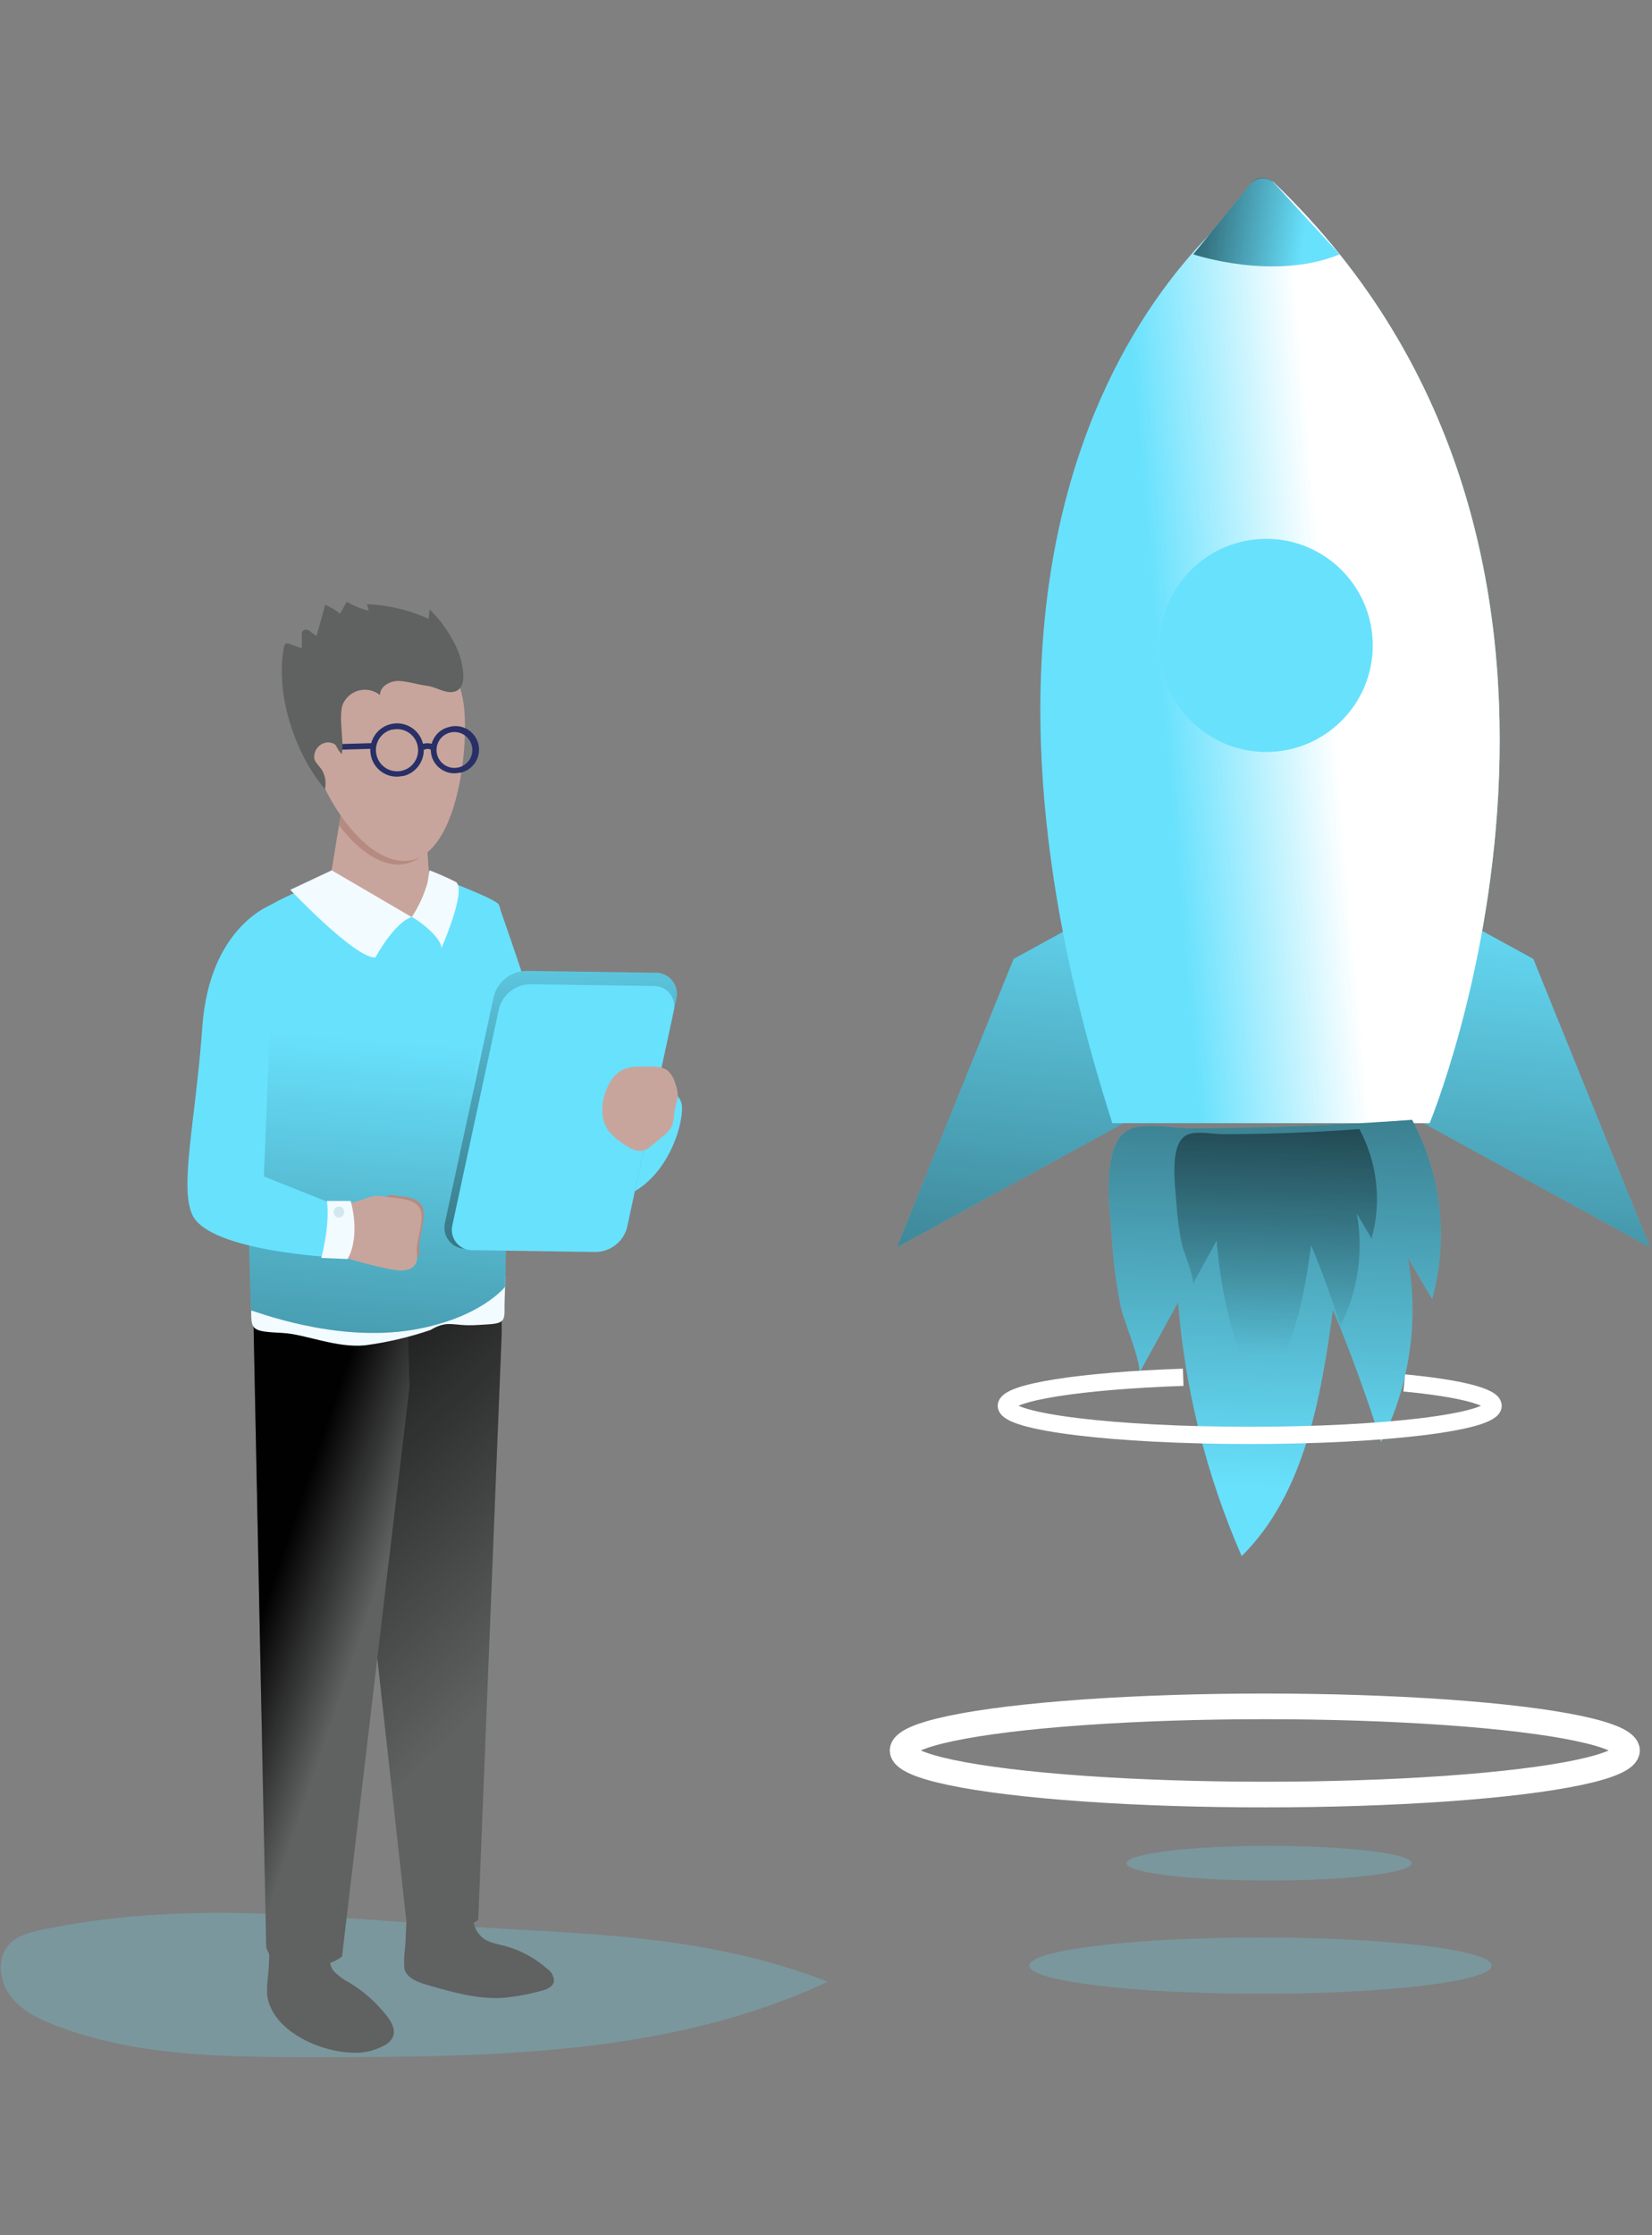 <?xml version="1.0" encoding="UTF-8"?>
<svg width="400px" height="541px" viewBox="0 0 400 541" version="1.1" xmlns="http://www.w3.org/2000/svg" xmlns:xlink="http://www.w3.org/1999/xlink">
    <rect x="0" y="0" width="400" height="541" fill="#808080" stroke="none"/>
    <title>Artboard</title>
    <defs>
        <linearGradient x1="57.737%" y1="-22.926%" x2="32.58%" y2="310.982%" id="linearGradient-1">
            <stop stop-color="#010101" stop-opacity="0" offset="0%"></stop>
            <stop stop-color="#010101" offset="95%"></stop>
        </linearGradient>
        <linearGradient x1="56.574%" y1="-7.673%" x2="31.429%" y2="326.235%" id="linearGradient-2">
            <stop stop-color="#010101" stop-opacity="0" offset="0%"></stop>
            <stop stop-color="#010101" offset="95%"></stop>
        </linearGradient>
        <linearGradient x1="57.214%" y1="72.382%" x2="30.432%" y2="-35.224%" id="linearGradient-3">
            <stop stop-color="#010101" stop-opacity="0" offset="0%"></stop>
            <stop stop-color="#010101" offset="95%"></stop>
        </linearGradient>
        <linearGradient x1="55.979%" y1="59.919%" x2="33.085%" y2="26.317%" id="linearGradient-4">
            <stop stop-color="#010101" stop-opacity="0" offset="0%"></stop>
            <stop stop-color="#010101" offset="95%"></stop>
        </linearGradient>
        <linearGradient x1="50.896%" y1="35.192%" x2="41.278%" y2="253.607%" id="linearGradient-5">
            <stop stop-color="#010101" stop-opacity="0" offset="0%"></stop>
            <stop stop-color="#010101" offset="95%"></stop>
        </linearGradient>
        <linearGradient x1="47.479%" y1="-34.63%" x2="56.321%" y2="262.315%" id="linearGradient-6">
            <stop stop-color="#010101" stop-opacity="0" offset="0%"></stop>
            <stop stop-color="#010101" offset="95%"></stop>
        </linearGradient>
        <linearGradient x1="35.346%" y1="52.003%" x2="57.987%" y2="49.598%" id="linearGradient-7">
            <stop stop-color="#FFFFFF" stop-opacity="0" offset="0%"></stop>
            <stop stop-color="#FFFFFF" offset="95%"></stop>
        </linearGradient>
        <linearGradient x1="48.556%" y1="84.483%" x2="53.302%" y2="-124.041%" id="linearGradient-8">
            <stop stop-color="#010101" stop-opacity="0" offset="0%"></stop>
            <stop stop-color="#010101" offset="95%"></stop>
        </linearGradient>
        <linearGradient x1="48.562%" y1="84.514%" x2="53.287%" y2="-123.911%" id="linearGradient-9">
            <stop stop-color="#010101" stop-opacity="0" offset="0%"></stop>
            <stop stop-color="#010101" offset="95%"></stop>
        </linearGradient>
        <linearGradient x1="76.177%" y1="53.433%" x2="-66.088%" y2="38.447%" id="linearGradient-10">
            <stop stop-color="#010101" stop-opacity="0" offset="0%"></stop>
            <stop stop-color="#010101" offset="95%"></stop>
        </linearGradient>
    </defs>
    <g id="Artboard" stroke="none" stroke-width="1" fill="none" fill-rule="evenodd">
        <g id="startup_1" transform="translate(0, 43)">
            <path d="M10.621,423.981 C7.511,424.608 4.201,425.423 2.107,427.743 C-0.84,431.103 -0.176,436.52 2.52,440.094 C5.216,443.668 9.417,445.699 13.58,447.292 C33.191,454.815 54.734,454.878 75.724,454.903 C118.094,454.903 162.069,454.652 200.439,436.658 C169.429,424.683 140.552,425.273 108.276,422.991 C74.696,420.721 44.213,417.11 10.621,423.981 Z" id="Path" fill="#68E1FD" fill-rule="nonzero" opacity="0.24"></path>
            <polygon id="Path" fill="#68E1FD" fill-rule="nonzero" points="265.367 178.169 245.429 189.091 217.166 258.897 277.003 226.132"></polygon>
            <polygon id="Path" fill="#68E1FD" fill-rule="nonzero" points="351.323 178.169 371.26 189.091 399.524 258.897 339.687 226.132"></polygon>
            <polygon id="Path" fill="url(#linearGradient-1)" fill-rule="nonzero" points="265.367 178.169 245.429 189.091 217.166 258.897 277.003 226.132"></polygon>
            <polygon id="Path" fill="url(#linearGradient-2)" fill-rule="nonzero" points="351.323 178.169 371.26 189.091 399.524 258.897 339.687 226.132"></polygon>
            <path d="M114.821,419.467 C114.026,422.258 115.25,425.231 117.781,426.652 C119.003,427.199 120.287,427.594 121.605,427.831 C125.649,428.822 129.393,430.78 132.514,433.536 C133.547,434.217 134.154,435.384 134.119,436.621 C133.831,438.013 132.201,438.602 130.821,438.928 C127.921,439.715 124.96,440.257 121.969,440.545 C115.887,440.959 109.868,439.292 104,437.599 C101.768,436.959 98.408,435.994 97.893,433.398 C97.79,431.61 97.874,429.815 98.144,428.044 L98.533,419.016" id="Path" fill="#606161" fill-rule="nonzero"></path>
            <path d="M80.176,430.238 C79.631,431.646 79.965,433.242 81.028,434.313 C82.083,435.345 83.288,436.212 84.602,436.884 C88.07,438.988 91.129,441.703 93.63,444.897 C94.784,446.364 95.862,448.282 95.135,450 C94.748,450.797 94.132,451.46 93.367,451.906 C90.864,453.362 87.979,454.026 85.091,453.812 C77.806,453.624 67.034,449.072 64.928,441.185 C64.263,438.74 64.991,435.392 65.091,432.871 L65.354,426.79" id="Path" fill="#606161" fill-rule="nonzero"></path>
            <path d="M121.467,279.994 L115.799,421.687 C113.612,423.293 110.989,424.199 108.276,424.282 C103.047,424.583 102.107,424.959 98.345,421.536 L81.918,272.934 L121.467,272.107 L121.467,279.994 Z" id="Path" fill="#606161" fill-rule="nonzero"></path>
            <path d="M121.467,279.994 L115.799,421.687 C113.612,423.293 110.989,424.199 108.276,424.282 C103.047,424.583 102.107,424.959 98.345,421.536 L81.918,272.934 L121.467,272.107 L121.467,279.994 Z" id="Path" fill="url(#linearGradient-3)" fill-rule="nonzero"></path>
            <path d="M99.122,292.721 L82.821,430.527 C82.821,430.527 80.464,432.947 74.044,433.034 C66.759,433.122 66.094,432.132 64.464,428.445 L61.241,270.376 L98.671,276.759 L99.122,292.721 Z" id="Path" fill="#606161" fill-rule="nonzero"></path>
            <path d="M99.122,292.721 L82.821,430.527 C82.821,430.527 80.464,432.947 74.044,433.034 C66.759,433.122 66.094,432.132 64.464,428.445 L61.241,270.376 L98.671,276.759 L99.122,292.721 Z" id="Path" fill="url(#linearGradient-4)" fill-rule="nonzero"></path>
            <path d="M104.201,278.928 C99.093,280.655 93.832,281.89 88.489,282.614 C81.404,283.342 73.981,279.918 68.426,279.63 C61.016,279.254 60.815,279.016 60.815,274.188 C60.815,271.755 122.433,265.925 122.433,265.925 C122.433,265.925 122.144,270.376 122.157,274.489 C122.157,277.574 120.84,277.398 115.235,277.724 C109.63,278.05 108.552,276.345 104.201,278.928 Z" id="Path" fill="#F2FBFF" fill-rule="nonzero"></path>
            <path d="M79.887,170.138 C79.887,170.138 69.555,172.821 62.182,178.188 C57.63,181.498 60.777,274.188 60.777,274.188 C61.229,274.113 81.028,282.138 100.176,278.84 C116.476,276.031 122.357,268.382 122.357,268.382 C122.357,268.382 123.824,179.442 120.652,175.793 C119.248,174.163 103.737,168.433 103.737,168.433 C103.737,168.433 96.966,178.614 79.887,170.138 Z" id="Path" fill="#68E1FD" fill-rule="nonzero"></path>
            <path d="M79.887,170.138 C79.887,170.138 69.555,172.821 62.182,178.188 C57.63,181.498 60.777,274.188 60.777,274.188 C61.229,274.113 81.028,282.138 100.176,278.84 C116.476,276.031 122.357,268.382 122.357,268.382 C122.357,268.382 123.824,179.442 120.652,175.793 C119.248,174.163 103.737,168.433 103.737,168.433 C103.737,168.433 96.966,178.614 79.887,170.138 Z" id="Path" fill="url(#linearGradient-5)" fill-rule="nonzero"></path>
            <path d="M83.273,149.549 L79.887,170.138 C79.887,170.138 87.411,181.223 97.028,179.567 C106.646,177.912 104.226,173.448 104.226,173.448 L102.972,156.056 C102.972,156.056 94.332,157.574 83.273,149.549 Z" id="Path" fill="#C8A59C" fill-rule="nonzero"></path>
            <path d="M82.082,156.771 L83.335,149.549 C94.395,157.574 100.138,154.163 100.138,154.163 L102.809,163.505 C101.306,165.077 99.283,166.049 97.116,166.238 C91.749,166.614 86.382,162.414 82.082,156.771 Z" id="Path" fill="#B58B81" fill-rule="nonzero"></path>
            <path d="M80.313,167.655 L70.282,172.37 C70.282,172.37 86.082,189.072 90.897,188.746 C90.897,188.746 95.448,180.295 99.674,178.966 L80.313,167.655 Z" id="Path" fill="#F2FBFF" fill-rule="nonzero"></path>
            <path d="M103.549,170.527 C102.72,173.519 101.425,176.363 99.712,178.953 C100.652,179.317 106.784,183.592 106.884,186.476 C106.884,186.476 112.978,172.683 110.458,170.514 C108.35,169.441 106.186,168.482 103.975,167.643 L103.549,170.527 Z" id="Path" fill="#F2FBFF" fill-rule="nonzero"></path>
            <path d="M66.257,175.743 C66.257,175.743 50.746,180.759 48.991,205.524 C47.386,228.094 43.348,244.483 46.633,251.166 C50.909,259.881 80.815,261.323 80.815,261.323 C81.538,256.985 81.355,252.545 80.276,248.282 L63.887,241.737 C63.887,241.737 66.52,179.605 66.257,175.743 Z" id="Path" fill="#68E1FD" fill-rule="nonzero"></path>
            <path d="M74.608,134.552 C75.423,145.975 87.147,166.163 98.558,165.348 C109.969,164.533 113.292,140.897 112.476,129.473 C111.661,118.05 105.254,111.567 93.818,112.382 C88.331,112.774 83.224,115.33 79.621,119.488 C76.018,123.646 74.215,129.064 74.608,134.552 L74.608,134.552 Z" id="Path" fill="#C8A59C" fill-rule="nonzero"></path>
            <path d="M101.505,259.53 C101.229,257.348 102.257,255.254 102.558,251.542 C102.859,247.831 100.451,246.865 96.928,246.527 C95.962,246.414 95.21,246.301 94.571,246.201 C91.285,246.991 93.906,250.978 94.082,253.724 C94.257,256.47 93.643,260.408 94.596,261.248 C94.997,261.611 98.019,261.448 101.517,260.997 C101.574,260.509 101.569,260.016 101.505,259.53 L101.505,259.53 Z" id="Path" fill="#B58B81" fill-rule="nonzero"></path>
            <path d="M103.674,153.549 C103.674,153.549 103.361,153.26 100.966,153.436 C98.122,153.581 95.271,153.379 92.476,152.834 C90.633,152.37 89.755,152.658 89.969,155.129 C90.182,157.599 92.113,159.793 96.953,160.056 C102.382,160.345 104.665,158.301 105.091,155.856 C105.392,154.088 104.276,153.498 103.674,153.549 Z" id="Path" fill="#C8A59C" fill-rule="nonzero"></path>
            <path d="M82.821,248.671 C84.857,248.238 86.863,247.677 88.828,246.991 C91.411,246.013 92.226,246.589 96.013,246.991 C99.799,247.392 102.395,248.357 102.069,252.157 C101.743,255.956 100.652,258.088 100.94,260.307 C101.229,262.527 100.539,264.433 97.179,264.508 C93.818,264.583 82.821,261.197 82.821,261.197" id="Path" fill="#C8A59C" fill-rule="nonzero"></path>
            <path d="M79.16,247.68 L84.915,247.68 C84.915,247.68 87.423,255.981 84.163,261.737 L77.806,261.473 C77.806,261.473 79.962,253.398 79.16,247.68 Z" id="Path" fill="#F2FBFF" fill-rule="nonzero"></path>
            <ellipse id="Oval" fill="#D2E8EC" fill-rule="nonzero" cx="82.069" cy="250.364" rx="1.266" ry="1.342"></ellipse>
            <path d="M104.502,139.944 L104.502,139.944 C104.121,138.477 104.343,136.92 105.116,135.618 C105.875,134.308 107.133,133.363 108.602,132.997 C110.609,132.378 112.794,132.912 114.289,134.387 C115.784,135.862 116.349,138.039 115.758,140.054 C115.166,142.07 113.516,143.598 111.461,144.031 L111.26,144.031 C108.276,144.701 105.295,142.897 104.502,139.944 L104.502,139.944 Z M108.94,134.326 C106.626,134.928 105.235,137.289 105.831,139.605 L105.831,139.605 C106.423,141.907 108.758,143.304 111.067,142.737 C113.376,142.17 114.798,139.85 114.257,137.535 C113.715,135.22 111.412,133.773 109.091,134.288 L108.94,134.326 Z" id="Shape" fill="#292F67" fill-rule="nonzero"></path>
            <path d="M92.853,144.119 C91.369,143.249 90.295,141.823 89.868,140.157 L89.868,140.157 C88.981,136.699 91.062,133.175 94.519,132.283 C97.976,131.391 101.502,133.467 102.398,136.923 C103.295,140.379 101.223,143.908 97.768,144.809 L97.53,144.809 C95.94,145.186 94.266,144.939 92.853,144.119 L92.853,144.119 Z M94.859,133.599 C93.536,133.934 92.403,134.787 91.714,135.966 C91.026,137.145 90.84,138.551 91.197,139.868 C91.9,142.571 94.644,144.207 97.356,143.54 C100.068,142.873 101.74,140.15 101.108,137.43 C100.476,134.71 97.775,133.002 95.047,133.599 L94.859,133.599 Z" id="Shape" fill="#292F67" fill-rule="nonzero"></path>
            <path d="M104.351,138.589 L105.668,138.201 C105.497,137.664 105.091,137.234 104.564,137.034 C103.388,136.712 102.13,136.928 101.129,137.624 L101.781,138.878 C103.122,138.15 103.774,138.226 104.038,138.339 C104.17,138.379 104.283,138.469 104.351,138.589 Z" id="Path" fill="#292F67" fill-rule="nonzero"></path>
            <polygon id="Path" fill="#292F67" fill-rule="nonzero" points="90.408 138.226 90.357 136.859 82.533 137.085 82.596 138.451"></polygon>
            <path d="M120.652,175.793 C120.652,175.793 129.317,199.944 134.708,219.517 C140.1,239.091 156.025,219.856 156.025,219.856 C156.025,219.856 164.803,219.517 165.129,224.871 C165.455,230.226 160.113,247.442 144.89,247.818 C129.668,248.194 113.542,228.245 113.542,228.245 L120.652,175.793 Z" id="Path" fill="#68E1FD" fill-rule="nonzero"></path>
            <path d="M143.962,259.705 L113.003,259.254 C111.377,259.346 109.804,258.66 108.764,257.405 C107.725,256.151 107.344,254.477 107.737,252.897 L119.561,198.163 C120.51,194.54 123.778,192.008 127.524,191.994 L158.483,192.445 C160.111,192.348 161.688,193.032 162.728,194.288 C163.769,195.544 164.148,197.221 163.749,198.803 L151.937,253.536 C150.983,257.161 147.711,259.692 143.962,259.705 Z" id="Path" fill="#68E1FD" fill-rule="nonzero"></path>
            <path d="M143.962,259.705 L113.003,259.254 C111.377,259.346 109.804,258.66 108.764,257.405 C107.725,256.151 107.344,254.477 107.737,252.897 L119.561,198.163 C120.51,194.54 123.778,192.008 127.524,191.994 L158.483,192.445 C160.111,192.348 161.688,193.032 162.728,194.288 C163.769,195.544 164.148,197.221 163.749,198.803 L151.937,253.536 C150.983,257.161 147.711,259.692 143.962,259.705 Z" id="Path" fill="url(#linearGradient-6)" fill-rule="nonzero"></path>
            <path d="M144.176,260.031 L114.558,259.592 C113.005,259.67 111.506,259.008 110.518,257.807 C109.529,256.606 109.167,255.008 109.542,253.498 L120.828,201.122 C121.746,197.654 124.876,195.233 128.464,195.216 L158.094,195.655 C159.649,195.572 161.151,196.233 162.141,197.435 C163.131,198.638 163.49,200.239 163.11,201.749 L151.824,254.125 C150.905,257.598 147.768,260.02 144.176,260.031 Z" id="Path" fill="#68E1FD" fill-rule="nonzero"></path>
            <path d="M164.125,222.376 C164.102,221.163 163.842,219.966 163.361,218.853 C163.03,217.721 162.366,216.716 161.455,215.969 C160.446,215.401 159.301,215.123 158.144,215.166 C156.978,215.166 155.799,215.166 154.633,215.166 C153.347,215.145 152.069,215.375 150.871,215.843 C149.158,216.776 147.827,218.28 147.11,220.094 C145.505,223.517 145.166,227.868 147.461,230.865 C148.474,232.055 149.667,233.079 150.997,233.9 C152.439,234.89 154.132,235.931 155.824,235.467 C156.63,235.184 157.366,234.731 157.981,234.138 L160.489,232.056 C161.345,231.42 162.069,230.624 162.621,229.712 C163.081,228.534 163.302,227.277 163.273,226.013 C163.618,224.815 163.902,223.602 164.125,222.376 Z" id="Path" fill="#C8A59C" fill-rule="nonzero"></path>
            <path d="M110.947,114.665 C109.338,110.849 106.985,107.392 104.025,104.495 L103.787,106.79 C99.088,104.644 94.015,103.434 88.853,103.229 L89.304,104.834 C87.427,104.365 85.624,103.635 83.95,102.665 L82.332,105.549 C81.234,104.677 80.029,103.948 78.746,103.379 L76.652,110.903 C76.06,110.586 75.513,110.194 75.022,109.737 C74.47,109.361 73.58,109.248 73.229,109.812 C73.093,110.083 73.037,110.388 73.066,110.69 L73.066,113.925 L69.981,112.821 C69.715,112.697 69.407,112.697 69.141,112.821 C68.934,112.993 68.807,113.243 68.79,113.511 C66.545,124.721 71.298,139.304 78.683,148.019 C78.967,146.676 78.827,145.278 78.282,144.019 C77.668,142.414 75.774,141.511 76.1,139.818 C76.28,138.046 77.767,136.694 79.549,136.683 C81.944,136.959 81.053,137.837 82.759,139.542 C83.361,136.219 81.918,130.765 82.959,127.567 C83.658,125.861 85.123,124.586 86.909,124.129 C88.695,123.672 90.593,124.087 92.025,125.248 C91.95,123.116 94.458,121.749 96.589,121.824 C98.721,121.9 101.141,122.715 103.398,122.991 C105.317,123.216 107.285,124.558 109.129,124.533 C113.868,124.458 111.962,117.335 110.947,114.665 Z" id="Path" fill="#606161" fill-rule="nonzero"></path>
            <ellipse id="Oval" fill="#68E1FD" fill-rule="nonzero" opacity="0.24" cx="307.298" cy="407.969" rx="34.52" ry="4.201"></ellipse>
            <ellipse id="Oval" fill="#68E1FD" fill-rule="nonzero" opacity="0.24" cx="305.204" cy="432.759" rx="55.987" ry="6.809"></ellipse>
            <ellipse id="Oval" stroke="#FFFFFF" stroke-width="6.21" cx="306.245" cy="380.683" rx="87.699" ry="10.671"></ellipse>
            <path d="M308.201,0.94 C308.201,0.94 213.969,56.276 269.329,228.853 L346.144,228.853 C346.144,228.853 403.172,91.524 308.201,0.94 Z" id="Path" fill="#68E1FD" fill-rule="nonzero"></path>
            <path d="M308.201,0.94 C308.201,0.94 213.969,56.276 269.329,228.853 L346.144,228.853 C346.144,228.853 403.172,91.524 308.201,0.94 Z" id="Path" fill="url(#linearGradient-7)" fill-rule="nonzero"></path>
            <circle id="Oval" fill="#68E1FD" fill-rule="nonzero" cx="306.596" cy="113.216" r="25.793"></circle>
            <path d="M275.774,289.48 L285.254,272.213 C286.931,293.408 292.135,314.174 300.652,333.655 C315.962,318.42 319.799,295.423 322.759,274.031 C327.106,284.531 330.989,295.202 334.408,306.044 C341.356,292.262 343.623,276.591 340.865,261.404 L346.759,271.436 C350.787,256.884 349.049,241.34 341.906,228.038 C329.735,228.94 317.538,229.538 305.317,229.831 C299.465,229.981 293.588,230.056 287.687,230.056 C283.812,230.056 276.677,228.539 273.141,230.508 C266.345,234.27 268.828,250.483 269.254,257.141 C269.606,262.647 270.331,268.122 271.423,273.53 C271.937,276.075 276.74,287.724 275.774,289.48 Z" id="Path" fill="#68E1FD" fill-rule="nonzero"></path>
            <path d="M275.774,289.48 L285.254,272.213 C286.931,293.408 292.135,314.174 300.652,333.655 C315.962,318.42 319.799,295.423 322.759,274.031 C327.106,284.531 330.989,295.202 334.408,306.044 C341.356,292.262 343.623,276.591 340.865,261.404 L346.759,271.436 C350.787,256.884 349.049,241.34 341.906,228.038 C329.735,228.94 317.538,229.538 305.317,229.831 C299.465,229.981 293.588,230.056 287.687,230.056 C283.812,230.056 276.677,228.539 273.141,230.508 C266.345,234.27 268.828,250.483 269.254,257.141 C269.606,262.647 270.331,268.122 271.423,273.53 C271.937,276.075 276.74,287.724 275.774,289.48 Z" id="Path" fill="url(#linearGradient-8)" fill-rule="nonzero"></path>
            <path d="M288.815,267.799 L294.583,257.266 C295.613,270.191 298.792,282.854 303.987,294.734 C313.317,285.442 315.661,271.411 317.467,258.37 C320.125,264.782 322.495,271.294 324.577,277.906 C328.813,269.496 330.195,259.936 328.514,250.671 L332.1,256.815 C334.577,247.92 333.517,238.412 329.141,230.282 C321.718,230.834 314.282,231.202 306.834,231.386 C303.248,231.469 299.661,231.511 296.075,231.511 C293.718,231.511 289.367,230.583 287.21,231.787 C283.06,234.107 284.564,243.975 284.828,248.088 C285.049,251.457 285.493,254.808 286.157,258.119 C286.47,259.624 289.392,266.734 288.815,267.799 Z" id="Path" fill="url(#linearGradient-9)" fill-rule="nonzero"></path>
            <path d="M288.94,18.558 C288.94,18.558 308.476,25.141 324.364,18.558 L308.589,1.404 C307.828,0.577 306.745,0.121 305.621,0.154 C304.497,0.188 303.444,0.708 302.734,1.58 L288.94,18.558 Z" id="Path" fill="#68E1FD" fill-rule="nonzero"></path>
            <path d="M288.94,18.558 C288.94,18.558 308.476,25.141 324.364,18.558 L308.401,1.204 C307.687,0.428 306.672,0.001 305.618,0.032 C304.564,0.063 303.576,0.55 302.909,1.367 L288.94,18.558 Z" id="Path" fill="url(#linearGradient-10)" fill-rule="nonzero"></path>
            <path d="M340.013,291.724 C353.154,292.978 361.53,295.022 361.53,297.254 C361.53,301.216 335.197,304.426 302.596,304.426 C269.994,304.426 243.661,301.216 243.661,297.254 C243.661,293.981 261.768,291.21 286.483,290.357" id="Path" stroke="#FFFFFF" stroke-width="4.17"></path>
        </g>
    </g>
</svg>
